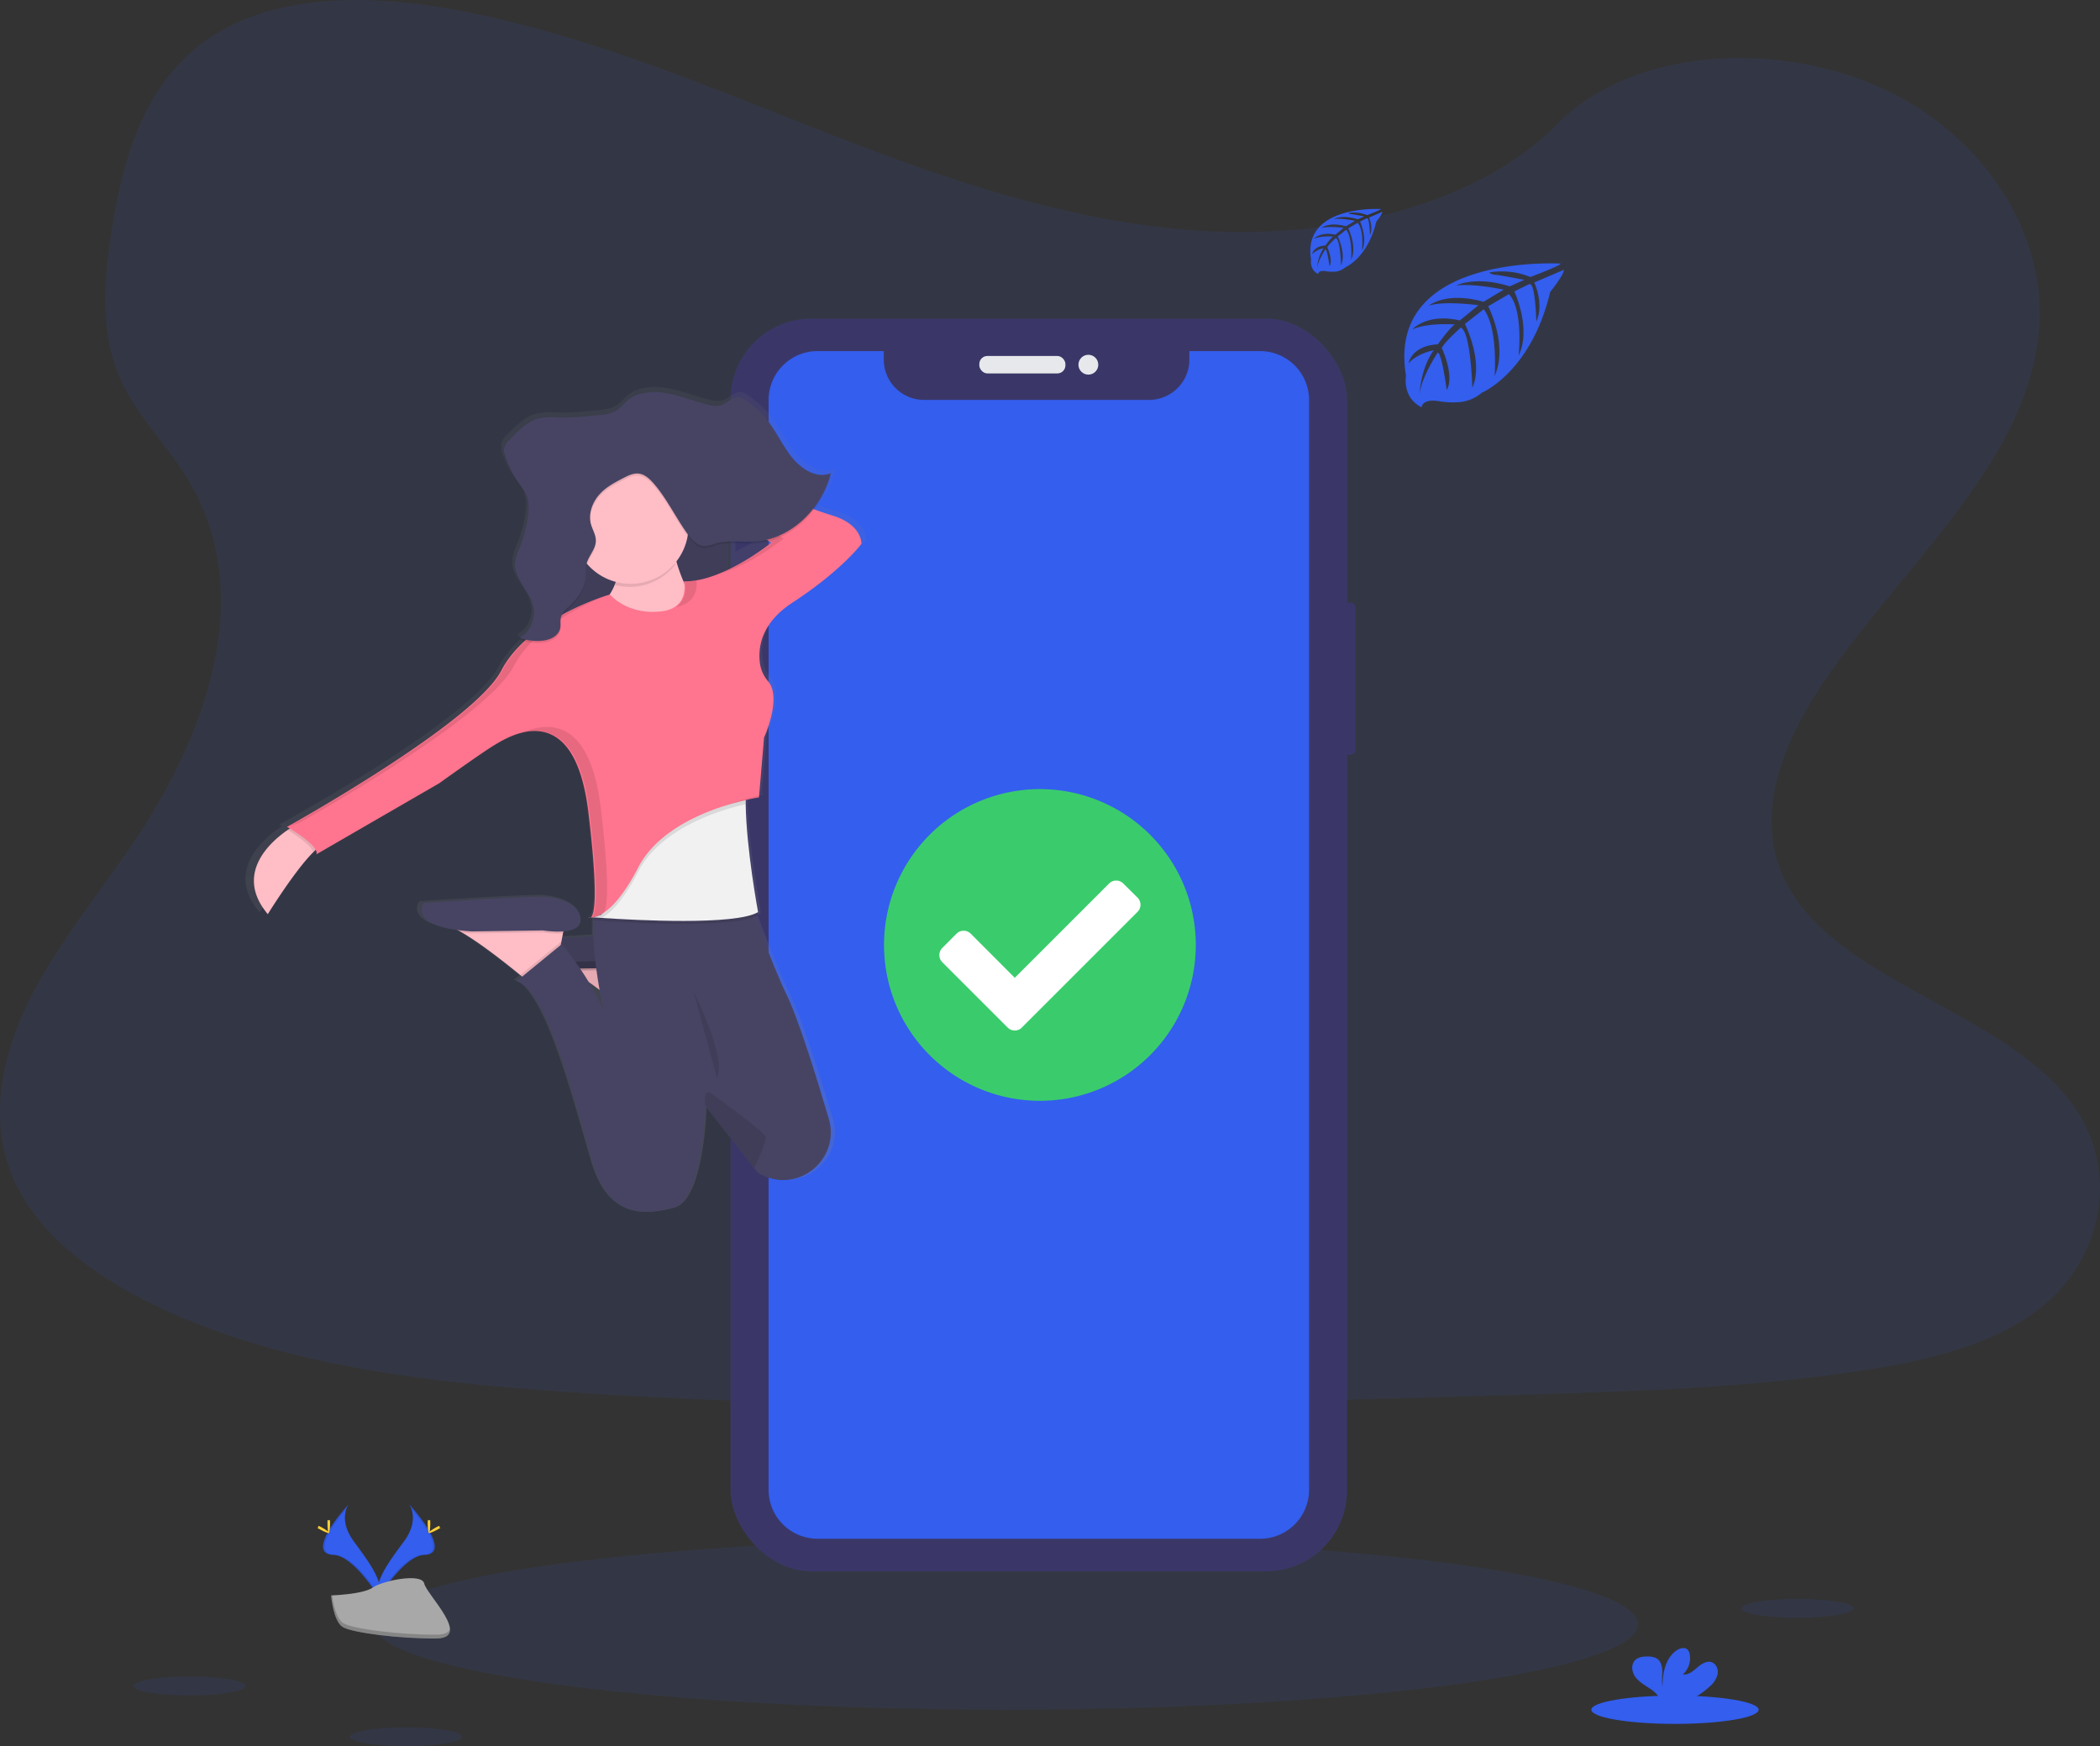 <svg data-name="Layer 1" xmlns="http://www.w3.org/2000/svg" xmlns:xlink="http://www.w3.org/1999/xlink" width="1009.54" height="839.64"><rect width="100%" height="100%" fill="#333333" stroke="none"/><defs><linearGradient id="a" x1="378.01" y1="475.14" x2="378.01" y2="474.88" gradientUnits="userSpaceOnUse"><stop offset="0" stop-color="gray" stop-opacity=".25"/><stop offset=".54" stop-color="gray" stop-opacity=".12"/><stop offset="1" stop-color="gray" stop-opacity=".1"/></linearGradient><linearGradient id="b" x1="362.5" y1="612.82" x2="362.5" y2="216.23" xlink:href="#a"/></defs><path d="M586.55 111.4c-64.72-2.25-126.36-23.14-185.22-46S284.17 17.21 221 5.1c-40.63-7.79-87.1-8.89-119.83 12.89-31.51 21-41.69 57.15-47.16 90.73-4.12 25.26-6.54 51.85 4.74 75.49 7.84 16.42 21.74 30.22 31.36 45.95 33.47 54.72 9.81 122.2-26.45 175.63-17 25.07-36.75 49-49.88 75.66s-19.2 57.25-7.71 84.47c11.38 27 38.51 47.24 67.9 61.49 59.69 28.95 130 37.23 198.61 41.92 151.83 10.39 304.46 5.89 456.69 1.39 56.34-1.67 112.92-3.36 168.34-12.07 30.78-4.84 62.55-12.51 84.9-31.05 28.36-23.53 35.39-63.37 16.38-92.88-31.88-49.49-120-61.78-142.31-114.89-12.26-29.24.33-61.8 18.16-88.92 38.24-58.16 102.33-109.19 105.7-175.67 2.32-45.66-28.49-91.39-76.13-113-49.93-22.64-119.18-19.8-156 17.69-37.95 38.6-104.61 53.45-161.76 51.47z" fill="#335eee" opacity=".1"/><ellipse cx="483.49" cy="780.99" rx="303.97" ry="41.12" fill="#335eee" opacity=".1"/><rect x="642.8" y="289.82" width="8.86" height="73.02" rx="2.29" ry="2.29" fill="#3a3768"/><rect x="348.37" y="232.61" width="4.97" height="24.04" rx="2.29" ry="2.29" fill="#3a3768"/><rect x="348.19" y="276.63" width="5.6" height="41.84" rx="2.29" ry="2.29" fill="#3a3768"/><rect x="348.28" y="333.11" width="5.33" height="42.2" rx="2.29" ry="2.29" fill="#3a3768"/><rect x="351.18" y="153.17" width="296.4" height="602.39" rx="38.99" ry="38.99" fill="#3a3768"/><path d="M605.77 168.82h-34v4.09a19.38 19.38 0 01-19.39 19.38H444.25a19.38 19.38 0 01-19.39-19.38v-4.09h-31.83a23.54 23.54 0 00-23.54 23.54v523.97a23.54 23.54 0 0023.54 23.54h212.74a23.54 23.54 0 0023.54-23.54V192.4a23.54 23.54 0 00-23.54-23.58z" fill="#335eee"/><rect x="470.79" y="171.16" width="41.39" height="8.4" rx="3.87" ry="3.87" fill="#e6e8ec"/><circle cx="523.21" cy="175.36" r="4.77" fill="#e6e8ec"/><path d="M750.2 126.75s-84.2-5.08-74.28 53.92c0 0-2 10.43 7.48 15.16 0 0 .15-4.37 8.64-2.88a39.5 39.5 0 009.15.44 19.06 19.06 0 0011.18-4.57s23.67-9.78 32.87-48.46c0 0 6.81-8.44 6.54-10.61l-14.21 6.07s4.86 10.25 1 18.77c0 0-.46-18.4-3.19-18-.55.08-7.38 3.55-7.38 3.55s8.35 17.85 2.05 30.83c0 0 2.39-22-4.66-29.54l-10 5.84s9.76 18.44 3.14 33.49c0 0 1.7-23.08-5.25-32.07l-9.06 7.07s9.17 18.17 3.58 30.65c0 0-.73-26.86-5.54-28.89 0 0-7.93 7-9.14 9.86 0 0 6.28 13.2 2.38 20.16 0 0-2.39-17.9-4.35-18 0 0-7.9 11.86-8.72 20 0 0 .34-12.09 6.81-21.12 0 0-7.64 1.31-12.1 6.26 0 0 1.23-8.38 14.05-9.12 0 0 6.53-9 8.27-9.54 0 0-12.74-1.07-20.47 2.36 0 0 6.8-7.91 22.81-4.31l8.95-7.31s-16.78-2.29-23.9.24c0 0 8.19-7 26.31-1.9l9.74-5.82s-14.31-3.08-22.83-2c0 0 9-4.85 25.69.41l7-3.13s-10.48-2.06-13.55-2.39-3.23-1.17-3.23-1.17a36.35 36.35 0 0119.69 2.19s14.78-5.51 14.53-6.44zm-86.37-26.24s-38-2.29-33.56 24.37c0 0-.89 4.71 3.38 6.85 0 0 .07-2 3.91-1.31a17.51 17.51 0 004.13.2 8.56 8.56 0 005.05-2.08s10.7-4.42 14.86-21.9c0 0 3.07-3.81 2.95-4.79l-6.42 2.74s2.19 4.63.47 8.48c0 0-.21-8.31-1.44-8.12-.25 0-3.34 1.61-3.34 1.61s3.78 8.07.93 13.93c0 0 1.08-9.94-2.11-13.35l-4.52 2.68s4.41 8.33 1.42 15.13c0 0 .77-10.43-2.37-14.49l-4.09 3.2s4.14 8.21 1.62 13.85c0 0-.34-12.14-2.51-13.06 0 0-3.58 3.16-4.13 4.46 0 0 2.84 6 1.08 9.11 0 0-1.08-8.09-2-8.13 0 0-3.57 5.36-3.94 9a19.52 19.52 0 013.08-9.54 10.76 10.76 0 00-5.47 2.83s.56-3.79 6.35-4.12c0 0 3-4.07 3.74-4.32 0 0-5.76-.48-9.25 1.07 0 0 3.07-3.57 10.3-1.95l4-3.3s-7.59-1-10.8.11c0 0 3.7-3.16 11.89-.86l4.4-2.63s-6.47-1.39-10.32-.89c0 0 4.07-2.19 11.61.18l3.15-1.41s-4.74-.93-6.13-1.08-1.46-.53-1.46-.53a16.39 16.39 0 018.9 1s6.76-2.52 6.64-2.94z" fill="#335eee"/><ellipse cx="864.17" cy="773.34" rx="26.93" ry="4.55" fill="#335eee" opacity=".1"/><ellipse cx="91.09" cy="810.68" rx="26.93" ry="4.55" fill="#335eee" opacity=".1"/><ellipse cx="195.26" cy="835.09" rx="26.93" ry="4.55" fill="#335eee" opacity=".1"/><ellipse cx="805.22" cy="822.1" rx="40.21" ry="6.8" fill="#335eee"/><path d="M821.85 810.98a11.71 11.71 0 003.83-5.79c.5-2.29-.48-5-2.68-5.89-2.46-.94-5.09.77-7.08 2.49s-4.28 3.69-6.89 3.32a10.48 10.48 0 003.25-9.81 4.13 4.13 0 00-.91-2c-1.36-1.46-3.84-.84-5.47.32-5.2 3.65-6.65 10.72-6.68 17.07-.53-2.29-.08-4.68-.1-7s-.65-5-2.64-6.23a7.94 7.94 0 00-4-.94c-2.34-.09-4.94.15-6.54 1.86-2 2.12-1.46 5.68.26 8s4.35 3.81 6.77 5.42a15 15 0 014.83 4.61 4.16 4.16 0 01.36.83h14.61a41.06 41.06 0 009.08-6.26zm-625.2-87.71s5.5 7.19-2.53 18-14.65 20-12 26.77c0 0 12.12-20.15 22-20.43s3.38-12.22-7.47-24.34z" fill="#335eee"/><path d="M196.65 723.27a8.83 8.83 0 011.12 2.26c9.62 11.3 14.75 21.85 5.5 22.11-8.61.25-18.94 15.65-21.42 19.54.08.3.18.59.29.89 0 0 12.12-20.15 22-20.43s3.36-12.25-7.49-24.37z" opacity=".1"/><path d="M206.86 732.43c0 2.53-.28 4.58-.63 4.58s-.63-2.05-.63-4.58.35-1.34.7-1.34.56-1.19.56 1.34z" fill="#ffd037"/><path d="M210.37 735.45c-2.22 1.21-4.16 1.94-4.32 1.63s1.49-1.54 3.71-2.75 1.35-.33 1.51 0 1.32-.09-.9 1.12z" fill="#ffd037"/><path d="M167.64 723.27s-5.5 7.19 2.53 18 14.65 20 12 26.77c0 0-12.11-20.15-22-20.43s-3.4-12.22 7.47-24.34z" fill="#335eee"/><path d="M167.64 723.27a9 9 0 00-1.13 2.26c-9.62 11.3-14.74 21.85-5.5 22.11 8.62.25 18.95 15.65 21.43 19.54a7.76 7.76 0 01-.3.89s-12.11-20.15-22-20.43-3.37-12.25 7.5-24.37z" opacity=".1"/><path d="M157.42 732.43c0 2.53.29 4.58.64 4.58s.63-2.05.63-4.58-.35-1.34-.7-1.34-.57-1.19-.57 1.34z" fill="#ffd037"/><path d="M153.92 735.45c2.22 1.21 4.15 1.94 4.32 1.63s-1.5-1.54-3.72-2.75-1.34-.33-1.51 0-1.31-.09.91 1.12z" fill="#ffd037"/><path d="M159.17 767.13s15.36-.48 20-3.77 23.63-7.24 24.77-1.95 23.09 26.29 5.75 26.43-40.3-2.7-44.92-5.51-5.6-15.2-5.6-15.2z" fill="#a8a8a8"/><path d="M209.99 786c-17.34.14-40.3-2.7-44.92-5.51-3.51-2.15-4.92-9.84-5.39-13.38h-.51s1 12.38 5.59 15.2 27.58 5.65 44.92 5.51c5 0 6.73-1.82 6.64-4.46-.7 1.62-2.61 2.61-6.33 2.64z" opacity=".2"/><path d="M377.46 474.88a.92.92 0 001.09.14 3.86 3.86 0 01-1.09-.14z" transform="translate(-95.23 -30.18)" fill="url(#a)"/><path d="M497.29 275.88c-2.11-.62-5.11-1.63-8.74-2.9a46.83 46.83 0 008.1-16.53l-.31.12c.1-.37.21-.73.31-1.1-6.94 2.86-14.63-2-19.52-8.21s-8.22-13.94-13.57-19.67a62.7 62.7 0 00-7.19-6.27c-1.58-1.24-3.29-2.53-5.22-2.59-3.12-.09-5.57 3-8.58 3.93a11.62 11.62 0 01-6-.22c-7.77-1.81-15.26-5.14-23.15-6a26.75 26.75 0 00-12.56 1.43c-4 1.54-5.8 4.59-9 7-3.47 2.62-10.38 2.56-14.47 3a103.62 103.62 0 01-14.94.63 33.88 33.88 0 00-8.6.32c-5.94 1.32-10.71 6.1-15.16 10.7a8 8 0 00-2.51 4 5.31 5.31 0 000 1.32 8.59 8.59 0 00.6 3.5 46.41 46.41 0 005.7 11.66c1.82 2.64 3.93 5.12 5 8.24a16.23 16.23 0 01.77 4.75 36.43 36.43 0 01-.53 5.11 65 65 0 01-3.85 13.59c-.94 2.32-2 4.63-2.25 7.17a12.94 12.94 0 000 1.52c-.3 7.83 7.51 13.48 9 21.27a14.19 14.19 0 01.22 1.95c-.17 4.86-2.9 9.61-6.92 11.49.35.14.71.26 1.07.39a11.24 11.24 0 01-1.07.6c.73.28 1.48.52 2.24.74A52.62 52.62 0 00334.75 351c-13.46 25.53-105.2 75.61-105.2 75.61s.52.29 1.36.79c-.34.21-.7.45-1.1.72-7.94 5.36-26.58 21-9.73 40.72 0 0 13.15-21.05 22.36-30 .42-.4.82-.77 1.21-1.12a2.73 2.73 0 01.36 2.16l60.33-34.37s21.44-15.22 27.42-18.66c2.06-1.18 7.31-4.46 13.59-5.91l-.7.31a27.15 27.15 0 016.92-1c10.68.17 22.24 8.1 26.06 39.51 5.11 42.06 2.74 49.64 1.1 50.68a2.88 2.88 0 01-.6-.11.9.9 0 00.16.12 2.9 2.9 0 01-.66-.12.92.92 0 00.88.22.86.86 0 00.67-.08h.81c0 .38-.06.78-.09 1.17-.08 0-.48.23 0 .26-.12 2.37-.11 5 0 7.65-5.31.3-10.61.62-15.26.91l.42-2.23.19-1c4.07-.33 7.94-1.54 8.39-4.9 1-7.36-9-11.29-17.45-11.78s-59.33 2.95-59.33 2.95-7.63 10 16.56 13.11c.72.38 1.47.8 2.23 1.24 9.47 5.48 22.33 15.56 28.48 20.53l.86.69-2.76 2.23c15 3.44 29.42 61.38 37.39 87.89s25.43 25.53 39.89 21.61c13.55-3.69 15.28-43.58 15.44-48.59v-.51l24.09 30.11 1.83 2.29c.71.37 1.4.72 2.08 1.05 18.25 8.81 38.41-8.07 32.67-27.27-5.79-19.4-14.79-48.07-20.79-60.19-5-10.15-11.51-27-15.45-37.58a13.85 13.85 0 001.49-.72s-.09-.47-.25-1.34l.25-.13s-5.8-30.55-6.12-52.24v-1.85c4.36-1 7.12-1.4 7.12-1.4l.08-.94-.51.11 2.42-28.14s8.9-19.19 2.09-27.19a17 17 0 01-4-8.31c-1.14-7.36 0-19.61 15.87-29.8 24.43-15.71 33.91-28.48 33.91-28.48s.52-9.38-14.44-13.8zm-48.52 19.52v-13c4.53-.22 9.16.31 13.71 0a34.57 34.57 0 006.62-1.12l1.1.77a120.72 120.72 0 01-21.43 13.35zm-69.26 203.81c1.79 1.26 3.59 2.57 5.36 3.88 1.1 6.41 2.07 10.94 2.14 11.25a90.24 90.24 0 00-7.5-15.13z" transform="translate(-95.23 -30.18)" fill="url(#b)"/><path d="M323.44 460.82l-1.08 5.86-.83 4.48-1.51 8.2-14.64 10.25s-1.32-1.13-3.5-2.91c-6-4.94-18.61-15-27.87-20.4a31.19 31.19 0 00-7.66-3.53z" fill="#ffbdc6"/><path d="M323.44 460.82l-1.08 5.86a45.73 45.73 0 01-9.66-.5l-34.16.49c-1.61-.1-3.12-.22-4.53-.37a31.19 31.19 0 00-7.66-3.53z" opacity=".1"/><path d="M312.7 465.18s17.07 2.93 18.07-4.36-8.79-11.23-17.08-11.72-58.07 2.93-58.07 2.93-8.78 11.71 22.93 13.67z" fill="#474463"/><path d="M323.44 460.82l-1.08 5.86-.83 4.48-1.51 8.2-14.64 10.25s-1.32-1.13-3.5-2.91c-6-4.94-18.61-15-27.87-20.4a31.19 31.19 0 00-7.66-3.53z" opacity=".1"/><path d="M323.44 460.82l-1.08 5.86a45.73 45.73 0 01-9.66-.5l-34.16.49c-1.61-.1-3.12-.22-4.53-.37a31.19 31.19 0 00-7.66-3.53z" opacity=".1"/><path d="M312.7 465.16s17.08 2.92 18.06-4.4-8.79-11.22-17.08-11.71-58.07 2.93-58.07 2.93-8.78 11.71 22.93 13.66z" opacity=".1"/><path fill="#474463" d="M260.73 224.62h89.3v105.89h-89.3z"/><path opacity=".1" d="M260.73 225.1h89.3v105.89h-89.3z"/><path d="M156.07 405.89c-1.47.37-3.35 1.79-5.44 3.85-9 8.91-21.89 29.82-21.89 29.82-16.48-19.63 1.76-35.14 9.53-40.47 1.89-1.29 3.16-2 3.16-2zm166.39-147.85s4.39 30.74 19.52 38.06-19.52 21-19.52 21l-47.33-17.58s26.84-8.79 21.47-34.65zm-50.75 184.94l-1.07 5.84-.87 4.5-1.51 8.2-14.64 10.24s-1.32-1.12-3.5-2.9c-6-4.94-18.61-15-27.88-20.4a31 31 0 00-7.66-3.53z" fill="#ffbdc6"/><path d="M271.71 442.98l-1.07 5.84a45.73 45.73 0 01-9.66-.5l-34.16.49c-1.61-.1-3.13-.22-4.54-.37a31 31 0 00-7.66-3.53z" opacity=".1"/><path d="M260.98 447.37s17.08 2.92 18.05-4.39-8.78-11.23-17.08-11.72-58.06 2.93-58.06 2.93-8.79 11.71 22.93 13.67z" fill="#474463"/><path d="M269.77 453.32l-1.51 8.2-14.64 10.24s-1.32-1.12-3.5-2.9l19.36-15.88z" opacity=".1"/><path d="M366.46 565.03c-.67-.33-1.34-.67-2-1l-1.8-2.27-23.61-29.94v.52c-.16 5-1.86 44.62-15.12 48.28-14.15 3.9-31.22 4.88-39-21.47s-22-83.93-36.6-87.35l21.72-17.81s14.38 16.82 20.24 32.92c-.22-1-10.15-47.4-2-55.61h71.25s11 31.33 18.54 46.85c5.87 12.05 14.68 40.54 20.35 59.82 5.62 19.04-14.11 35.85-31.97 27.06z" fill="#474463"/><path d="M364.43 440.05c-11 6.51-59.29 3.86-75 2.8l-4.28-.31c-.46 0 .07-.26.07-.26l.44-4.43 11.71-29.76 62.7-36.36c-1.27 3.83-1.69 9.69-1.59 16.4.29 21.56 5.95 51.92 5.95 51.92z" opacity=".1"/><path d="M364.43 438.58c-11 6.51-59.29 3.86-75 2.8l-4.28-.3-.71-.06.78-.2 3.86-1 8.29-33.18 62.7-36.35c-1.27 3.83-1.69 9.69-1.59 16.4.29 21.54 5.95 51.89 5.95 51.89z" fill="#f2f1f2"/><path d="M358.44 386.67c-12.75 2.94-40.81 11.57-51.59 32.4-7.19 13.87-13.24 19.82-17.46 22.31l-4.28-.3a2.5 2.5 0 00.07-.26l3.86-1 8.29-33.18 62.7-36.35c-1.26 3.81-1.69 9.67-1.59 16.38zm-217.01 10.44l14.64 8.78c-1.47.37-3.35 1.79-5.44 3.85-1.22-3.56-8.88-8.53-12.36-10.65 1.89-1.27 3.16-1.98 3.16-1.98zm141.07 44.54a.87.87 0 01-1-.14 3.47 3.47 0 001 .14z" opacity=".1"/><path d="M315.63 294.15s-13.18 1.46-22.45-8.3c0 0-39 11.23-52.21 36.6s-103 75.15-103 75.15 15.62 8.78 14.15 13.17l59.05-34.16s21-15.12 26.83-18.54 38.07-24.4 44.9 32.69 0 50.26 0 50.26 9.76 3.42 23.91-23.91 58.06-33.67 58.06-33.67l2.44-28.78s8.71-19.08 2-27a17 17 0 01-3.91-8.26c-1.11-7.31 0-19.49 15.54-29.61 23.91-15.62 33.18-28.3 33.18-28.3s.49-9.28-14.15-13.67-74.17-28.3-74.17-28.3l-2 8.3 46.97 33.15s-23.42 19-42 18.54c0 0 3.45 14.15-13.14 14.64z" fill="#ff748e"/><path d="M324.67 271.42a95.3 95.3 0 01-2.7-11.92l-25.86 6.83a28.35 28.35 0 01-.59 14.92 27.81 27.81 0 0029.15-9.83z" opacity=".1"/><circle cx="303.19" cy="252.92" r="27.81" fill="#ffbdc6"/><path d="M317.98 189.67c7.72.87 15.05 4.19 22.65 6a11.24 11.24 0 005.86.23c2.95-.92 5.35-4 8.41-3.91 1.88 0 3.55 1.34 5.1 2.57a61.75 61.75 0 017 6.24c5.24 5.69 8.49 13.35 13.27 19.54s12.32 11 19.11 8.16c-4.62 18-19.75 31.71-36.12 32.83-6.53.44-13.22-.92-19.54 1a17.26 17.26 0 01-4.93 1.2c-3.64 0-6.57-3.34-8.84-6.59-5.32-7.64-9.53-16.32-15.52-23.29-2-2.3-4.31-4.49-7.11-4.91s-5.37.91-7.86 2.2c-4.11 2.13-8.31 4.34-11.5 8s-5.2 9.1-3.88 14c.71 2.66 2.33 5.06 2.36 7.84.06 4.43-3.86 7.68-4.63 12a45.08 45.08 0 00-.19 5.46c-.34 5.92-4.21 10.77-8.25 14.49-1.58 1.45-3.32 3-3.78 5.24-.31 1.52 0 3.14-.2 4.68-.59 3.84-4.42 5.79-7.81 6.3a22.73 22.73 0 01-11.72-1.39c4.74-2.25 7.66-8.62 6.56-14.34-1.51-7.92-9.47-13.6-8.79-21.67a25.21 25.21 0 012.2-7.13 65.06 65.06 0 003.76-13.5c.6-3.58.89-7.37-.23-10.77-1-3.11-3.09-5.57-4.86-8.19a46.47 46.47 0 01-5.63-11.54 8 8 0 01-.54-3.81 7.84 7.84 0 012.45-4c4.35-4.57 9-9.33 14.83-10.63a32.93 32.93 0 018.42-.33 98 98 0 0014.63-.62c4-.47 10.76-.4 14.15-3 3.16-2.43 4.94-5.46 8.83-7a25.82 25.82 0 0112.34-1.36zm15.46 287.22s16.1 31.72 11.22 41.47m17.97 43.36l-23.58-29.9v.52s-1.36-9.68 3.13-6.43c9.84 7.12 25.58 18.79 25.92 20.8s-3.19 10.04-5.47 15.01z" opacity=".1"/><path d="M329.29 279.51s2 8.24-4.44 12.36c9.9-1.69 10.34-9.4 10-12.75a31.41 31.41 0 01-5.56.39zM143.87 395.64s89.78-49.77 103-75.14c9.45-18.21 32.23-29.13 44.33-33.85-8.82 3-38.54 14.31-49.7 35.8-13.17 25.37-103 75.15-103 75.15zm202.9-120.01c15.28-4.75 29.88-16.61 29.88-16.61l-46.88-33.2 1.07-4.54-4.49-1.8-1.95 8.3 46.85 33.18a113.2 113.2 0 01-24.48 14.67zm.27 112.45a116.55 116.55 0 0118.36-4.64l.08-.94a124.5 124.5 0 00-18.44 5.58zm-56.78 51.12h-.43a.88.88 0 01-1-.14 3.51 3.51 0 001 .14c1.6-.93 4-8.22-1-50.4-5.38-45-26.55-41.49-38.13-36.31 11.84-3.26 28.13-.44 32.76 38.26 5.05 42.18 2.64 49.47 1 50.4a10.81 10.81 0 005.8-1.95zm-5.8 1.96a3.51 3.51 0 01-1-.14.88.88 0 001 .14z" opacity=".1"/><path d="M317.98 188.69c7.72.88 15.05 4.19 22.65 6a11.24 11.24 0 005.86.22c2.95-.91 5.35-4 8.41-3.91 1.88.06 3.55 1.34 5.1 2.57a62.73 62.73 0 017 6.24c5.24 5.69 8.49 13.35 13.27 19.54s12.32 11 19.11 8.16c-4.62 18-19.75 31.71-36.12 32.83-6.53.45-13.22-.91-19.54 1a16.93 16.93 0 01-4.93 1.2c-3.64 0-6.57-3.34-8.84-6.59-5.32-7.64-9.53-16.31-15.52-23.28-2-2.31-4.31-4.5-7.11-4.92s-5.37.92-7.86 2.21c-4.11 2.13-8.31 4.33-11.5 8s-5.2 9.09-3.88 14c.71 2.66 2.33 5.06 2.36 7.84.06 4.44-3.86 7.68-4.63 12a45 45 0 00-.19 5.46c-.34 5.92-4.21 10.76-8.25 14.49-1.58 1.44-3.32 3-3.78 5.23-.31 1.53 0 3.14-.2 4.69-.59 3.84-4.42 5.79-7.81 6.29a22.53 22.53 0 01-11.72-1.39c4.74-2.24 7.66-8.62 6.56-14.33-1.51-7.92-9.47-13.61-8.79-21.67a25.11 25.11 0 012.2-7.13 65.32 65.32 0 003.76-13.51c.6-3.57.89-7.36-.23-10.77-1-3.1-3.09-5.57-4.86-8.19a46.57 46.57 0 01-5.63-11.53 8.11 8.11 0 01-.54-3.82 7.88 7.88 0 012.45-3.95c4.35-4.57 9-9.32 14.83-10.63a33.38 33.38 0 018.42-.32 99.38 99.38 0 0014.63-.62c4-.47 10.76-.41 14.15-3 3.16-2.42 4.94-5.46 8.83-7a26 26 0 0112.34-1.41z" fill="#474463"/><circle cx="501.19" cy="461.76" r="56.07" fill="#fff"/><path d="M574.86 454.37a74.94 74.94 0 11-74.94-74.94 74.94 74.94 0 0174.94 74.94zm-83.6 39.67l55.59-55.59a4.83 4.83 0 000-6.84l-6.84-6.79a4.82 4.82 0 00-6.83 0l-45.34 45.34-21.17-21.22a4.85 4.85 0 00-6.84 0l-6.84 6.88a4.85 4.85 0 000 6.84l31.43 31.42a4.83 4.83 0 006.84 0z" fill="#3acc6c"/></svg>
